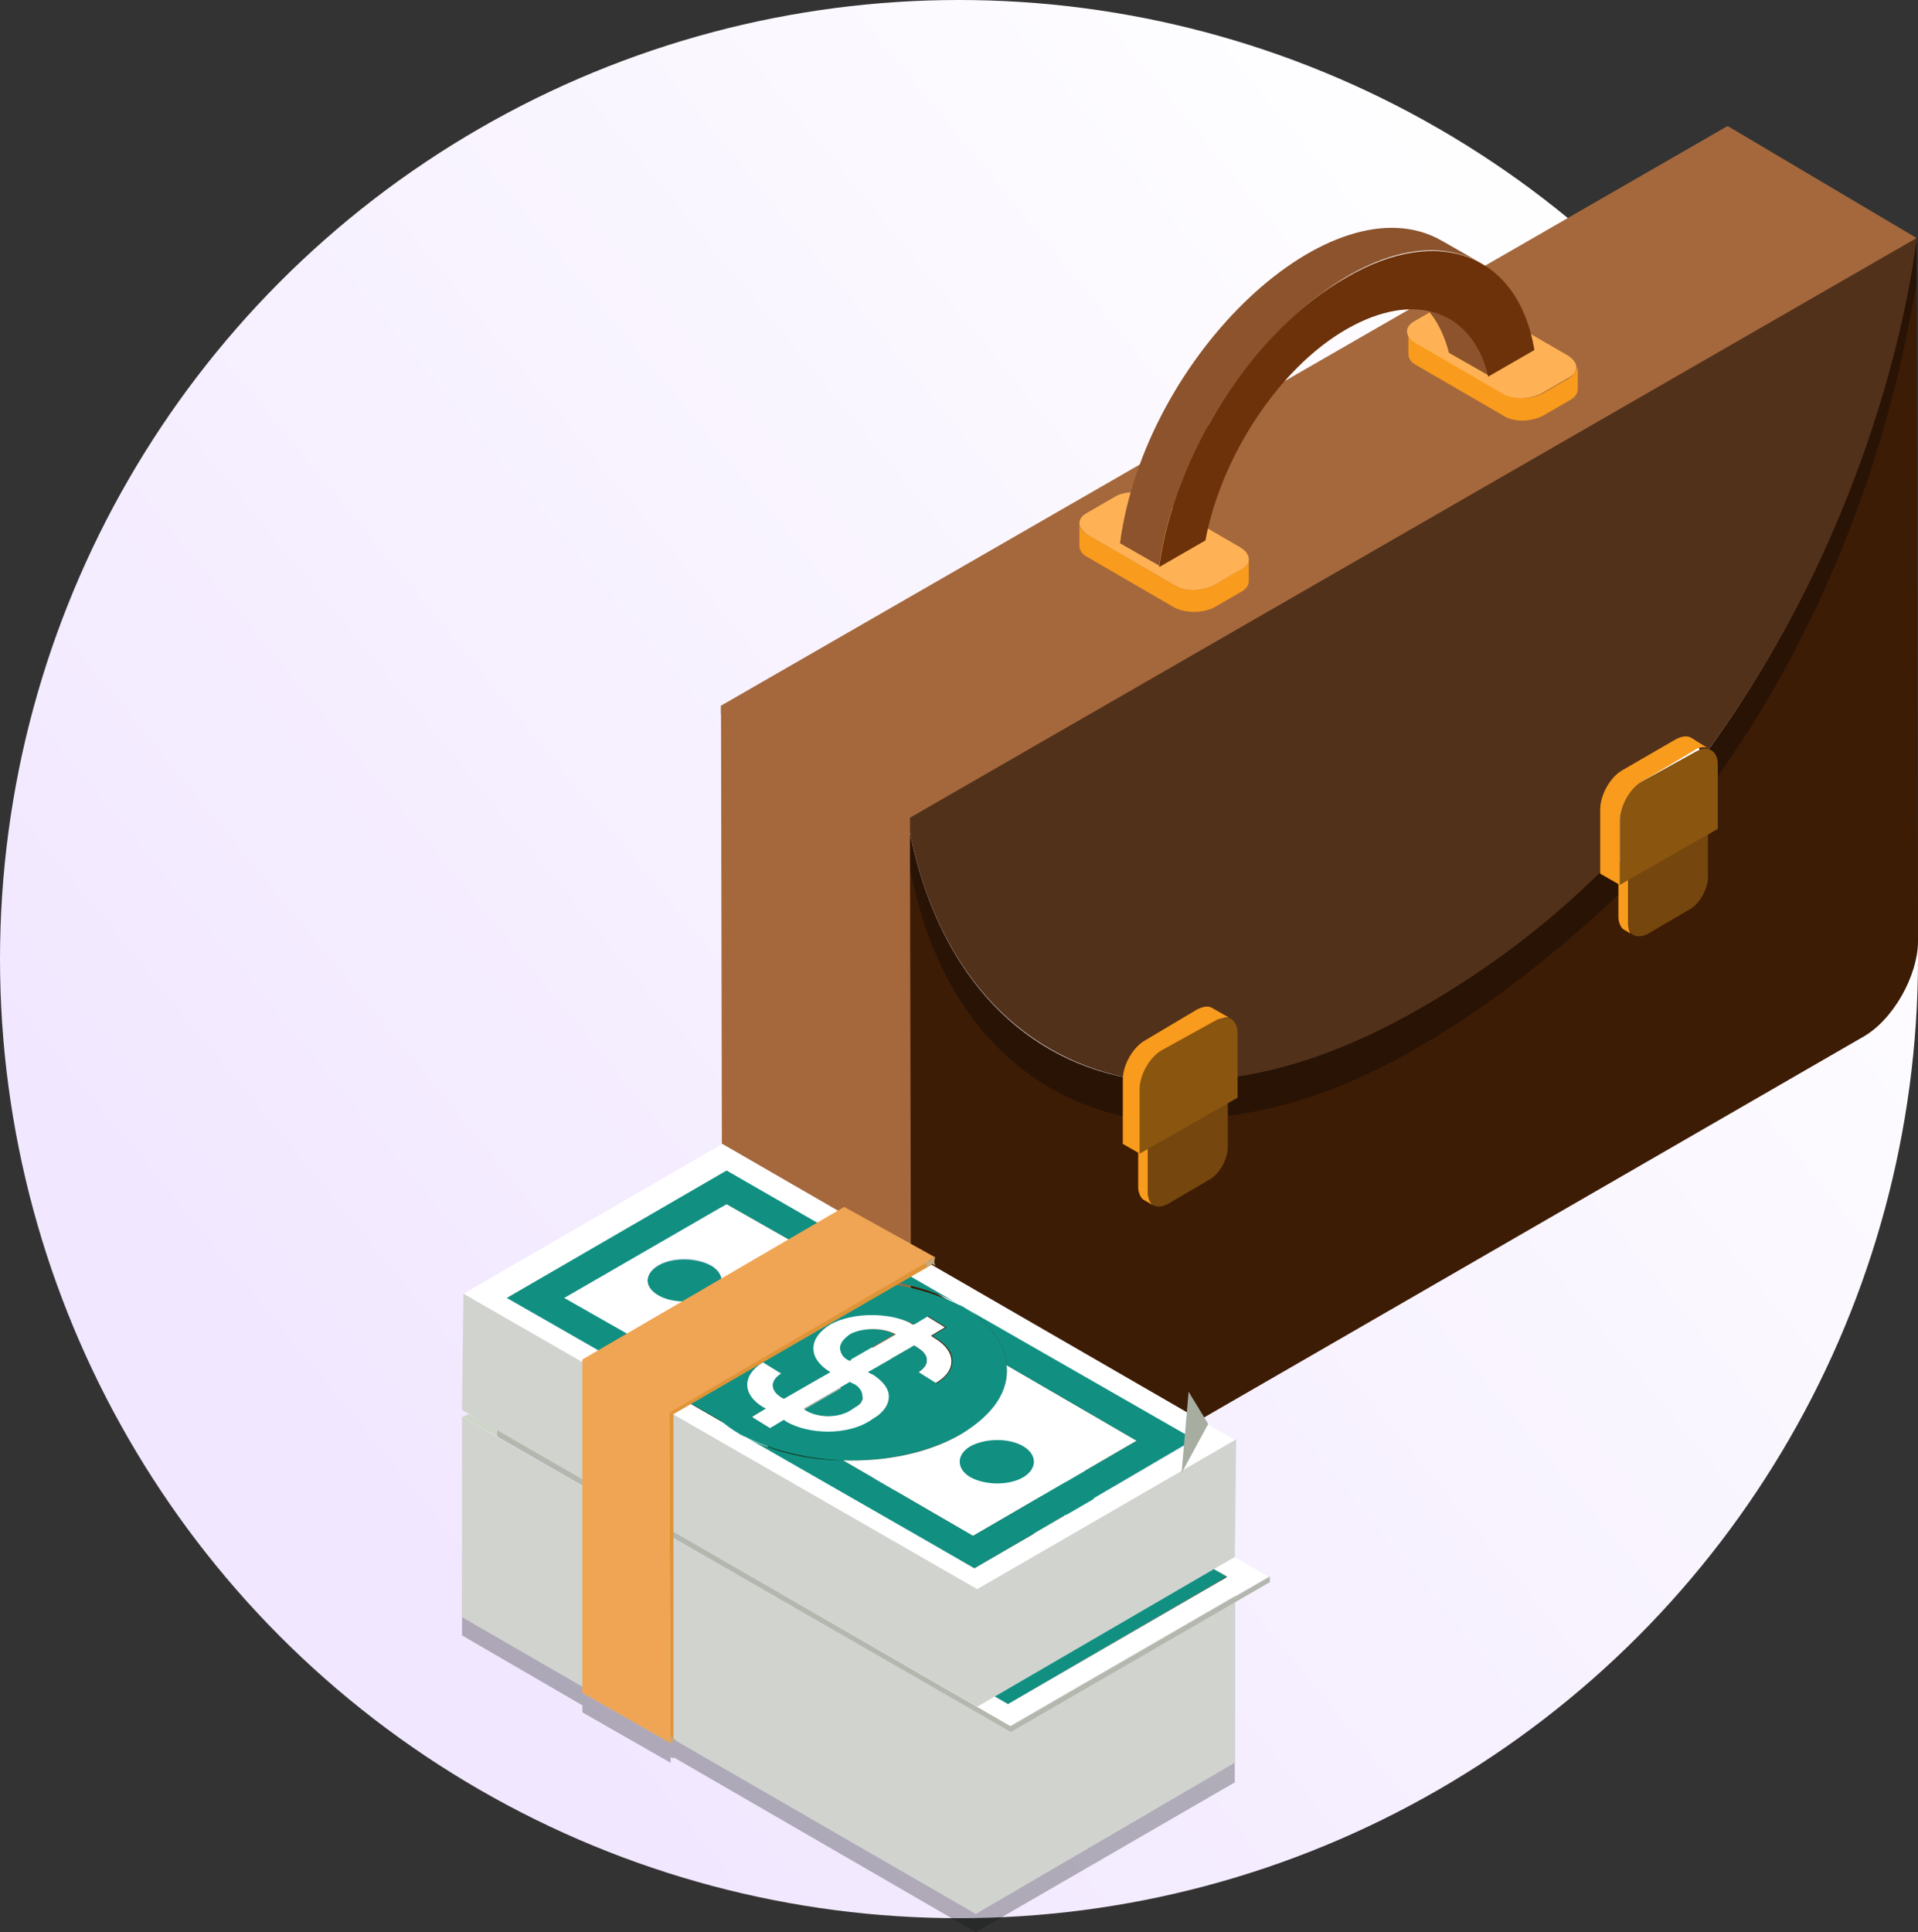 <svg width="137" height="138" viewBox="0 0 137 138" fill="none" xmlns="http://www.w3.org/2000/svg">
<rect x="0" y="0" width="137" height="138" fill="#333333" stroke="none"/>
<circle cx="68.5" cy="68.5" r="68.5" fill="url(#paint0_linear)"/>
<path d="M121.4 61.6C121.4 62.2 121.1 62.9 120.7 63.5L121.4 61.6Z" fill="#6D320A"/>
<path d="M121.4 54.4C134.7 36.6 136.7 17.9 136.9 17V20.4L136.5 22.5C135.4 28.5 131.9 43.5 121.4 57.3V54.4Z" fill="#291304"/>
<path d="M87.5 81.1C87.5 81.7 87.2 82.4 86.8 83L87.5 81.1Z" fill="#6D320A"/>
<path d="M66.2 111.3L52.7 103.3C52 102.9 51.5 102 51.5 100.7L65 108.7C65.1 110 65.5 110.9 66.2 111.3Z" fill="#2E1504"/>
<path d="M64.9 58.4V61.8L65.3 63.4C67.5 72.5 73.1 78.2 80.6 79.7C80.6 79.7 96.2 77.5 101.1 74.7C106.2 71.8 114.1 64.6 115 64.1L121.4 57.2C131.9 43.4 135.4 28.4 136.5 22.4L136.9 20.3L137 67.2C137 69.7 135.2 72.9 133 74.1L69.1 111C66.9 112.3 65.1 111.2 65.1 108.7L64.9 58.4Z" fill="#3D1C06"/>
<path d="M64.9 59L51.5 51V50.4L64.9 58.4V59Z" fill="#5C361D"/>
<path d="M64.9 59C66.8 69.1 72.6 75.5 80.6 77C80.6 77.1 80.6 77.2 80.6 77.3V79.8C73.1 78.3 67.5 72.6 65.3 63.5L64.9 61.9V59Z" fill="#291304"/>
<path d="M136.9 17C136.8 18 134.7 36.7 121.4 54.4V53.8C121.4 52.8 120.7 52.4 119.8 52.9L116 55C115.1 55.5 114.4 56.8 114.4 57.8V62.3C110.6 66 106.3 69.4 101.2 72.3C96.4 75.1 91.8 76.7 87.5 77.2V73.3C87.5 72.3 86.8 71.9 85.9 72.4L82.2 74.6C81.4 75 80.7 76 80.6 77C72.6 75.4 66.8 69.1 64.9 59V58.4L87.4 45.4L90.7 43.5L110.9 31.8L114.2 29.9L136.9 17Z" fill="#52311A"/>
<path d="M65.1 108.7L65 61.8V58.4L136.9 17L123.4 9L51.5 50.4L51.6 100.7C51.6 102 52.1 102.9 52.8 103.3L66.3 111.3C65.5 110.9 65.1 110 65.1 108.7Z" fill="#A5683D"/>
<path d="M87.6 77C91.8 76.5 96.4 74.9 101.3 72.1C106.4 69.2 110.8 65.8 114.5 62.1L116.2 62.5L115.8 63.7C112 67.4 106.4 71.9 101.3 74.8C96.5 77.6 91.9 79.2 87.6 79.7V77Z" fill="#291304"/>
<path d="M82 85.2V81.4L81.3 81V84.8C81.3 85.2 81.5 85.6 81.7 85.7L82.4 86.1C82.2 86 82 85.6 82 85.2Z" fill="#F99B1C"/>
<path d="M82 81.4L81.3 81L87 77.7L87.7 78.1L82 81.4Z" fill="#EB921A"/>
<path d="M87.7 78.1V81.9C87.7 82.8 87.1 83.9 86.3 84.3L83.4 86C82.6 86.4 82 86.1 82 85.2V81.4L87.7 78.1Z" fill="#75460D"/>
<path d="M86.6 72C86.3 71.8 85.9 71.9 85.5 72.1L81.8 74.3C80.9 74.8 80.2 76.1 80.2 77.1V81.7L81.6 82.5V77.9C81.6 76.9 82.4 75.6 83.2 75.1L86.9 72.9C87.3 72.6 87.8 72.6 88 72.8L86.6 72Z" fill="#F99B1C"/>
<path d="M86.8 72.9C87.7 72.4 88.4 72.8 88.4 73.8V78.4L81.4 82.4V77.8C81.4 76.8 82.1 75.5 83 75L86.8 72.9Z" fill="#89550F"/>
<path d="M116.3 65.9V62.1L115.6 61.7V65.5C115.6 65.9 115.8 66.3 116 66.4L116.7 66.8C116.4 66.7 116.3 66.4 116.3 65.9Z" fill="#F99B1C"/>
<path d="M116.2 62.1L115.5 61.7L121.3 58.4L122 58.8L116.2 62.1Z" fill="#EB921A"/>
<path d="M122 58.8V62.6C122 63.5 121.4 64.6 120.6 65L117.7 66.7C116.9 67.1 116.3 66.8 116.3 65.9V62.1L122 58.8Z" fill="#75460D"/>
<path d="M120.8 52.7C120.5 52.5 120.1 52.6 119.7 52.8L115.9 55C115 55.5 114.3 56.8 114.3 57.8V62.4L115.7 63.2V58.6C115.7 57.5 116.5 56.3 117.3 55.8L121 53.6C121.4 53.3 121.9 53.3 122.1 53.5L120.8 52.7Z" fill="#F99B1C"/>
<path d="M121.1 53.7C122 53.2 122.7 53.6 122.7 54.6V59.2L115.7 63.2V58.6C115.7 57.6 116.4 56.3 117.3 55.8L121.1 53.7Z" fill="#89550F"/>
<path d="M88.6 40.7L86.7 41.8C85.9 42.2 84.7 42.3 83.9 41.8L77.7 38.2C77.3 38 77.1 37.7 77.1 37.4V39C77.1 39.3 77.3 39.6 77.7 39.8L83.9 43.4C84.7 43.8 85.9 43.8 86.7 43.4L88.6 42.3C89 42.1 89.2 41.8 89.2 41.5V39.9C89.2 40.2 89 40.5 88.6 40.7Z" fill="#F99B1C"/>
<path d="M88.6 39.1C89.4 39.6 89.4 40.3 88.6 40.7L86.7 41.8C85.9 42.2 84.7 42.3 83.9 41.8L77.7 38.2C76.9 37.7 76.9 37 77.7 36.6L79.6 35.5C80.4 35 81.6 35.1 82.4 35.5L88.6 39.1Z" fill="#FFB255"/>
<path d="M112.1 27L110.2 28.1C109.4 28.5 108.2 28.6 107.4 28.1L101.2 24.5C100.8 24.3 100.6 24 100.6 23.7V25.3C100.6 25.6 100.8 25.9 101.2 26.1L107.4 29.7C108.2 30.2 109.4 30.1 110.2 29.7L112.1 28.6C112.5 28.4 112.7 28.1 112.7 27.8V26.2C112.6 26.5 112.4 26.8 112.1 27Z" fill="#F99B1C"/>
<path d="M112 25.4C112.8 25.9 112.8 26.6 112 27L110.1 28.1C109.3 28.5 108.1 28.6 107.3 28.1L101.1 24.5C100.3 24 100.3 23.3 101.1 22.9L103 21.8C103.8 21.3 105 21.4 105.8 21.8L112 25.4Z" fill="#FFB255"/>
<path d="M106.3 26.8L103.5 25.2C103 23.3 102.1 21.9 100.7 21.1L103.5 22.7C104.9 23.5 105.8 24.9 106.3 26.8Z" fill="#8C532C"/>
<path d="M103 17.2C95.2 12.7 81.8 25.3 80 38.8L82.8 40.4C84.7 27 98 14.3 105.8 18.8L103 17.2Z" fill="#8C532C"/>
<path d="M96.2 19.8C102.9 15.9 108.5 18.3 109.6 25L106.3 26.9C105.2 22.2 101.1 20.7 96.2 23.5C91.3 26.3 87.2 32.7 86.1 38.6L82.8 40.5C83.9 32.4 89.5 23.6 96.2 19.8Z" fill="#6D320A"/>
<path opacity="0.3" d="M69.8 123.7L48.1 111.2V102.3L41.8 98.6L41.6 98.5V107.4L33.1 102.5L33 116.8L41.6 121.8V122.3L47.9 125.9V125.5L48.1 125.6V125.5L69.7 138L88.2 127.3V113L69.8 123.7Z" fill="#101111"/>
<path d="M69.8 122.3L33 101.2V115.5L69.7 136.7L88.2 125.9V111.6L69.8 122.3Z" fill="#D1D3CF"/>
<path d="M53.9 101.2V101.7C53.9 101.3 53.6 100.9 53.1 100.6C52.1 100 50.4 100 49.3 100.6C48.8 100.9 48.5 101.3 48.5 101.7V101.2C48.5 100.8 48.8 100.4 49.3 100.1C50.3 99.5 52 99.5 53.1 100.1C53.7 100.4 53.9 100.8 53.9 101.2Z" fill="#CFD6C9"/>
<path d="M63.7 101.2V101.7L54.3 96.2V95.7L63.7 101.2Z" fill="#0B2717"/>
<path d="M53.9 101.2V101.7C53.9 101.3 53.6 100.9 53.1 100.6C52.1 100 50.4 100 49.3 100.6C48.8 100.9 48.5 101.3 48.5 101.7V101.2C48.5 100.8 48.8 100.4 49.3 100.1C50.3 99.5 52 99.5 53.1 100.1C53.7 100.4 53.9 100.8 53.9 101.2Z" fill="#CFD6C9"/>
<path d="M53.9 101.2V101.7C53.9 101.3 53.6 100.9 53.1 100.6C52.1 100 50.4 100 49.3 100.6C48.8 100.9 48.5 101.3 48.5 101.7V101.2C48.5 100.8 48.8 100.4 49.3 100.1C50.3 99.5 52 99.5 53.1 100.1C53.7 100.4 53.9 100.8 53.9 101.2Z" fill="#CFD6C9"/>
<path d="M54.3 95.7V96.2L42.6 103V102.5L54.3 95.7Z" fill="#103820"/>
<path d="M54.3 93.4V93.9L38.6 103V102.5L54.3 93.4Z" fill="#A0A59B"/>
<path d="M70.8 102.9V103.4L54.3 93.9V93.4L70.8 102.9Z" fill="#6F736C"/>
<path d="M70.8 102.9V103.4C68.8 102.3 66.3 101.7 63.8 101.7V101.2C66.3 101.3 68.8 101.8 70.8 102.9Z" fill="#15492A"/>
<path d="M53.9 101.2V101.7C53.9 102.1 53.6 102.5 53.1 102.8C52.1 103.4 50.4 103.4 49.3 102.8C48.8 102.5 48.5 102.1 48.5 101.7V101.2C48.5 101.6 48.8 102 49.3 102.3C50.3 102.9 52 102.9 53.1 102.3C53.7 102 53.9 101.6 53.9 101.2Z" fill="#15492A"/>
<path d="M55.3 103.1V103.6C53.1 104.8 52.1 106.5 52.1 108.1V107.6C52.1 105.9 53.1 104.3 55.3 103.1Z" fill="#CFD6C9"/>
<path d="M55.3 103.1C53 104.4 51.9 106.2 52.1 108L42.6 102.6L54.3 95.8L63.7 101.2C60.7 101.1 57.6 101.7 55.3 103.1ZM49.4 102.3C50.4 102.9 52.1 102.9 53.2 102.3C54.2 101.7 54.2 100.7 53.2 100.1C52.2 99.5 50.5 99.5 49.4 100.1C48.3 100.7 48.3 101.7 49.4 102.3Z" fill="#B2B8AD"/>
<path d="M53.1 100.1C54.1 100.7 54.1 101.7 53.1 102.3C52.1 102.9 50.4 102.9 49.3 102.3C48.3 101.7 48.2 100.7 49.3 100.1C50.4 99.5 52.1 99.5 53.1 100.1Z" fill="#123F24"/>
<path d="M71.3 103.2V103.7C71.2 103.7 71.1 103.6 71.1 103.6C71 103.6 70.9 103.5 70.9 103.5V103C71 103 71.1 103.1 71.1 103.1C71.1 103.1 71.2 103.2 71.3 103.2Z" fill="#CFD6C9"/>
<path d="M63.7 101.2V101.7C60.7 101.6 57.6 102.2 55.2 103.6V103.1C57.6 101.7 60.7 101.1 63.7 101.2Z" fill="#CFD6C9"/>
<path d="M71.3 103.2V103.7C71.2 103.7 71.1 103.6 71.1 103.6C71 103.6 70.9 103.5 70.9 103.5V103C71 103 71.1 103.1 71.1 103.1C71.1 103.1 71.2 103.2 71.3 103.2Z" fill="#CFD6C9"/>
<path d="M68.7 103.7V104.2L67.7 104.8V104.3L68.7 103.7Z" fill="#103820"/>
<path d="M70 104.5V105L68.7 104.2V103.7L70 104.5Z" fill="#0B2717"/>
<path d="M70 104.5V105L69 105.6V105.1L70 104.5Z" fill="#A0A59B"/>
<path d="M69.3 105.3V105.7L69 105.6V105.1L69.3 105.3Z" fill="#0B2717"/>
<path d="M68 106V106.5L67.7 106.3V105.9L68 106Z" fill="#6F736C"/>
<path d="M61.7 104.3C60.1 105.3 66 103.3 67.7 104.3H61.7Z" fill="#15492A"/>
<path d="M67.7 104.3V104.8C66 103.9 63.3 103.9 61.7 104.8C60.9 105.3 60.5 105.9 60.5 106.5V106L67.7 104.3Z" fill="#15492A"/>
<path d="M66.3 105.1V105.6C65.4 105.1 63.9 105.1 63 105.6C62.6 105.9 62.3 106.2 62.3 106.5V106C62.3 105.6 62.5 105.3 63 105.1C63.9 104.6 65.4 104.6 66.3 105.1Z" fill="#CFD6C9"/>
<path d="M70.5 106.9V107.4C70.5 106.8 70.1 106.2 69.3 105.8V105.3C70.1 105.7 70.5 106.3 70.5 106.9Z" fill="#15492A"/>
<path d="M68.6 106.9V107.4C68.6 107.1 68.4 106.8 68 106.6V106.1C68.4 106.3 68.6 106.6 68.6 106.9Z" fill="#CFD6C9"/>
<path d="M63 107V107.5C62.6 107.3 62.3 106.9 62.3 106.6V106.1C62.3 106.4 62.6 106.7 63 107Z" fill="#15492A"/>
<path d="M66.3 105.1V105.6L63 107.5V107L66.3 105.1Z" fill="#103820"/>
<path d="M63 107V107.5C62.6 107.3 62.3 106.9 62.3 106.6V106.1C62.3 106.4 62.6 106.7 63 107Z" fill="#15492A"/>
<path d="M74.3 107.3V107.8C74.2 106.3 73.1 104.9 71.3 103.7V103.2C73.1 104.4 74.1 105.8 74.3 107.3Z" fill="#15492A"/>
<path d="M83.6 112.6V113.1L74.3 107.7V107.3L83.6 112.6Z" fill="#0B2717"/>
<path d="M68.6 106.9V107.4C68.6 107.7 68.4 108 68 108.2V107.7C68.4 107.5 68.6 107.2 68.6 106.9Z" fill="#15492A"/>
<path d="M67.7 105.9V106.3L64.4 108.2V107.8L67.7 105.9Z" fill="#A0A59B"/>
<path d="M61.7 107.8V108.3C60.9 107.8 60.4 107.2 60.4 106.6V106.1C60.4 106.7 60.9 107.3 61.7 107.8Z" fill="#CFD6C9"/>
<path d="M64.8 108V108.5L64.4 108.2V107.8L64.8 108Z" fill="#0B2717"/>
<path d="M69.3 108.5V109L68 108.2V107.7L69.3 108.5Z" fill="#6F736C"/>
<path d="M70.5 106.9V107.4C70.5 108 70.1 108.6 69.4 109V108.5C70.1 108.1 70.5 107.5 70.5 106.9Z" fill="#CFD6C9"/>
<path d="M63.5 108.8V109.2L63 109V108.5L63.5 108.8Z" fill="#6F736C"/>
<path d="M65.9 109.6V110.1C65.9 109.5 65.5 109 64.8 108.5V108C65.5 108.4 65.9 109 65.9 109.6Z" fill="#15492A"/>
<path d="M64 109.6V110.1C64 109.8 63.8 109.5 63.5 109.3V108.8C63.8 109 64 109.3 64 109.6Z" fill="#CFD6C9"/>
<path d="M87.6 112.6V113.1L71.3 103.7V103.2L87.6 112.6Z" fill="#6F736C"/>
<path d="M74.3 107.6V108.1C74.3 109.7 73.2 111.4 71.1 112.6C68.8 113.9 65.7 114.6 62.6 114.5C60 114.4 57.4 113.8 55.3 112.6C53.3 111.4 52.2 109.9 52 108.4C52 108.3 52 108.1 52 108V107.5C52 107.6 52 107.8 52 107.9C52.2 109.4 53.2 110.9 55.3 112.1C57.3 113.3 59.9 113.9 62.6 114C65.6 114.1 68.7 113.5 71.1 112.1C73.2 110.9 74.3 109.3 74.3 107.6Z" fill="#15492A"/>
<path d="M74.3 107.3C74.5 109.1 73.4 110.8 71.1 112.2C68.8 113.5 65.7 114.2 62.6 114.1C60 114 57.4 113.4 55.3 112.2C53.3 111 52.2 109.5 52 108C51.8 106.2 52.9 104.4 55.2 103.1C57.5 101.8 60.6 101.1 63.7 101.2C66.2 101.3 68.7 101.9 70.7 102.9C70.8 102.9 70.9 103 70.9 103C71 103 71.1 103.1 71.1 103.1C73.1 104.4 74.1 105.8 74.3 107.3Z" fill="#123F24"/>
<path d="M63 105.1C63.9 104.6 65.4 104.6 66.3 105.1L63 107C62.6 106.8 62.3 106.4 62.3 106.1C62.3 105.7 62.6 105.4 63 105.1Z" fill="#123F24"/>
<path d="M52.1 108V108.4L42.6 103V102.5L52.1 108Z" fill="#6F736C"/>
<path d="M63 107L66.3 105.1C65.4 104.6 63.9 104.6 63 105.1C62.6 105.4 62.3 105.7 62.3 106.1C62.3 106.4 62.6 106.7 63 107Z" fill="#B2B8AD"/>
<path d="M83.6 112.6V113.1L71.9 119.9L72 119.4L83.6 112.6Z" fill="#A0A59B"/>
<path d="M74.3 107.3L83.6 112.7L72 119.4L62.7 114C65.7 114.1 68.8 113.5 71.2 112.1C73.4 110.8 74.5 109 74.3 107.3Z" fill="#B2B8AD"/>
<path d="M72 119.4L71.9 119.9L62.6 114.5V114L72 119.4Z" fill="#6F736C"/>
<path d="M87.6 112.6V113.1L72 122.2V121.7L87.6 112.6Z" fill="#103820"/>
<path d="M72 121.7V122.2L38.6 103V102.5L72 121.7Z" fill="#0B2717"/>
<path d="M53.9 91.4L90.6 112.6L72.1 123.3L35.5 102.1L53.9 91.4ZM72 121.7L87.7 112.6L71.3 103.2C71.2 103.2 71.1 103.1 71.1 103.1C71 103.1 70.9 103 70.9 103L54.4 93.5L38.6 102.5L72 121.7Z" fill="white"/>
<path d="M87.6 112.6L72 121.7L38.6 102.5L54.3 93.4L70.8 102.9C68.8 101.8 66.3 101.2 63.8 101.2L54.4 95.8L42.6 102.5L52.1 107.9C52.3 109.4 53.3 110.9 55.4 112.1C57.4 113.3 60 113.9 62.7 114L72 119.4L83.7 112.6L74.4 107.2C74.3 105.7 73.2 104.3 71.4 103.1L87.6 112.6Z" fill="#119082"/>
<path d="M72.2 123.3L35.5 102.1V102.6L72.2 123.7L90.7 113V112.6L72.2 123.3Z" fill="#B3B7AE"/>
<path d="M50.8 90.4C51.8 91 51.8 92 50.8 92.6C49.8 93.2 48.1 93.2 47 92.6C46 92 46 91 47 90.4C48 89.8 49.7 89.8 50.8 90.4Z" fill="#119082"/>
<path d="M60.6 95.3C61.5 94.8 63 94.8 63.9 95.3L60.6 97.2C60.2 97 60 96.6 60 96.3C59.9 95.9 60.2 95.6 60.6 95.3Z" fill="#119082"/>
<path d="M57.4 100.7L60.7 98.8L61.1 99C61.4 99.2 61.6 99.5 61.6 99.8C61.6 100.1 61.4 100.4 61.1 100.6L60.8 100.8C59.9 101.3 58.4 101.3 57.4 100.7Z" fill="#119082"/>
<path d="M69.1 104.7C69.1 104.3 69.4 103.9 69.9 103.6C70.9 103 72.6 103 73.7 103.6C74.2 103.9 74.5 104.3 74.5 104.7H69.1Z" fill="#CFD6C9"/>
<path d="M51.6 81.7L88.3 102.9L69.8 113.6L33.1 92.4L51.6 81.7ZM69.6 112L85.3 102.9L68.9 93.5C68.8 93.5 68.7 93.4 68.7 93.4C68.6 93.4 68.5 93.3 68.5 93.3L52 83.8L36.2 92.7L52.7 102.2C52.8 102.2 52.9 102.3 52.9 102.3C53 102.3 53.1 102.4 53.1 102.4L69.6 112Z" fill="white"/>
<path d="M52.9 93.3C50.6 94.6 49.5 96.4 49.7 98.2L40.2 92.8L51.9 86L61.4 91.4C58.3 91.3 55.2 91.9 52.9 93.3ZM47 92.5C48 93.1 49.7 93.1 50.8 92.5C51.8 91.9 51.8 90.9 50.8 90.3C49.8 89.7 48.1 89.7 47 90.3C46 91 46 91.9 47 92.5Z" fill="white"/>
<path d="M40.3 92.7L49.8 98.1C49.9 99.6 51 101 52.8 102.2L36.2 92.7L51.9 83.6L68.4 93.1C66.4 92 63.9 91.4 61.4 91.4L51.9 86L40.3 92.7Z" fill="#119082"/>
<path d="M62.4 98.2C63.1 98.6 63.5 99.2 63.5 99.8C63.5 100.4 63.1 100.9 62.4 101.4L62.1 101.6C60.4 102.6 57.7 102.6 56.1 101.6L56 101.5L55 102L53.7 101.2L54.7 100.6L54.5 100.5C53 99.6 52.9 98.2 54.5 97.3L55.8 98.1C55 98.6 55 99.3 55.8 99.8L56 99.9L59.3 98C58.5 97.5 58.1 96.9 58 96.3C58 95.6 58.4 95 59.2 94.6C60.9 93.6 63.5 93.6 65.2 94.6L66.2 94L67.5 94.8L66.5 95.4L66.8 95.6C68.3 96.5 68.4 97.9 66.8 98.8L65.6 98C66.4 97.5 66.4 96.8 65.6 96.3L65.3 96.1L62 98L62.4 98.2ZM60.8 100.7L61.1 100.5C61.5 100.3 61.7 100 61.6 99.7C61.6 99.4 61.4 99.1 61.1 98.9L60.7 98.7L57.4 100.6L57.5 100.7C58.4 101.3 59.9 101.3 60.8 100.7ZM60.7 97.2L64 95.3C63.1 94.8 61.6 94.8 60.7 95.3C60.3 95.6 60 95.9 60 96.3C60 96.6 60.2 97 60.7 97.2C60.6 97.2 60.6 97.2 60.7 97.2Z" fill="white"/>
<path d="M71.9 97.5C72.1 99.3 71 101.1 68.7 102.4C66.4 103.7 63.3 104.4 60.2 104.3C57.7 104.2 55.2 103.6 53.2 102.6C53.1 102.6 53 102.5 53 102.5C52.9 102.5 52.8 102.4 52.8 102.4C50.9 101.3 49.9 99.8 49.8 98.3C49.6 96.5 50.7 94.7 53 93.4C55.3 92.1 58.4 91.4 61.5 91.5C64 91.6 66.5 92.2 68.5 93.2C68.6 93.2 68.7 93.3 68.7 93.3C68.8 93.3 68.9 93.4 68.9 93.4C70.8 94.6 71.8 96 71.9 97.5ZM62.4 98.2L62 98L65.3 96.1L65.6 96.3C66.4 96.8 66.4 97.5 65.6 98L66.9 98.8C68.4 97.9 68.4 96.5 66.9 95.6L66.6 95.4L67.6 94.8L66.3 94L65.3 94.6C63.6 93.7 60.9 93.7 59.3 94.6C58.5 95.1 58.1 95.7 58.1 96.3C58.1 96.9 58.5 97.6 59.3 98L56 99.9L55.8 99.8C55 99.3 55 98.6 55.8 98.1L54.5 97.3C53 98.2 53 99.6 54.5 100.5L54.7 100.6L53.7 101.2L55 102L56 101.4L56.1 101.5C57.8 102.5 60.5 102.5 62.1 101.5L62.4 101.3C63.1 100.9 63.5 100.3 63.5 99.7C63.5 99.2 63.1 98.7 62.4 98.2Z" fill="#119082"/>
<path d="M73.6 103.6C74.6 104.2 74.6 105.2 73.6 105.8C72.6 106.4 70.9 106.4 69.8 105.8C68.8 105.2 68.8 104.2 69.8 103.6C70.9 103 72.6 103 73.6 103.6Z" fill="#123F24"/>
<path d="M71.9 97.5L81.2 102.9L69.5 109.7L60.2 104.3C63.2 104.4 66.3 103.8 68.7 102.4C71 101 72.1 99.3 71.9 97.5Z" fill="white"/>
<path d="M68.9 93.4L85.3 102.8L69.6 112L53.2 102.6C55.2 103.7 57.7 104.3 60.2 104.3L69.5 109.7L81.2 102.9L71.9 97.5C71.8 96 70.8 94.6 68.9 93.4Z" fill="#119082"/>
<path d="M69.8 113.5L33.1 92.4L33 100.7L69.8 121.9L88.2 111.2L88.3 102.8L69.8 113.5Z" fill="#D1D3CF"/>
<path d="M73.1 103.3C74.1 103.9 74.1 104.9 73.1 105.5C72.1 106.1 70.4 106.1 69.3 105.5C68.3 104.9 68.3 103.9 69.3 103.3C70.4 102.7 72.1 102.7 73.1 103.3Z" fill="#119082"/>
<path d="M48.1 124.3L41.8 120.9V97.3L48.1 101V124.3Z" fill="#E09438"/>
<path d="M48.1 101L41.8 97.3L60.1 86.6L66.6 90.3L48.1 101Z" fill="#E09438"/>
<path d="M84.4 105.2L84.9 99.4L86.3 101.7L84.4 105.2Z" fill="#A7ADA1"/>
<path d="M33 101.2L33.5 101L35.5 102.1V102.6L33 101.2Z" fill="#CFD6C9"/>
<path d="M66.8 89.8L66.7 90.2L66.2 90.5L66.1 90.2L66.8 89.8Z" fill="#C1AB80"/>
<path d="M47.9 124.5L41.6 120.9V97.1L47.8 100.9L47.9 124.5Z" fill="#DDCBA2"/>
<path d="M47.9 124.5L41.6 120.9V97.1L47.8 100.9L47.9 124.5Z" fill="#EFA554"/>
<path d="M47.8 100.9L41.6 97.1L60.3 86.2L66.8 89.8L47.8 100.9Z" fill="#EFA554"/>
<path d="M66.7 90L66.8 90.4L66.5 90.2L66.7 90Z" fill="#C1AB80"/>
<path d="M47.9 124.5L48.3 124.3L47.9 124V124.5Z" fill="#C1AB80"/>
<defs>
<linearGradient id="paint0_linear" x1="21.463" y1="103.663" x2="120.332" y2="22.377" gradientUnits="userSpaceOnUse">
<stop stop-color="#F1E7FF"/>
<stop offset="1" stop-color="white"/>
</linearGradient>
</defs>
</svg>
